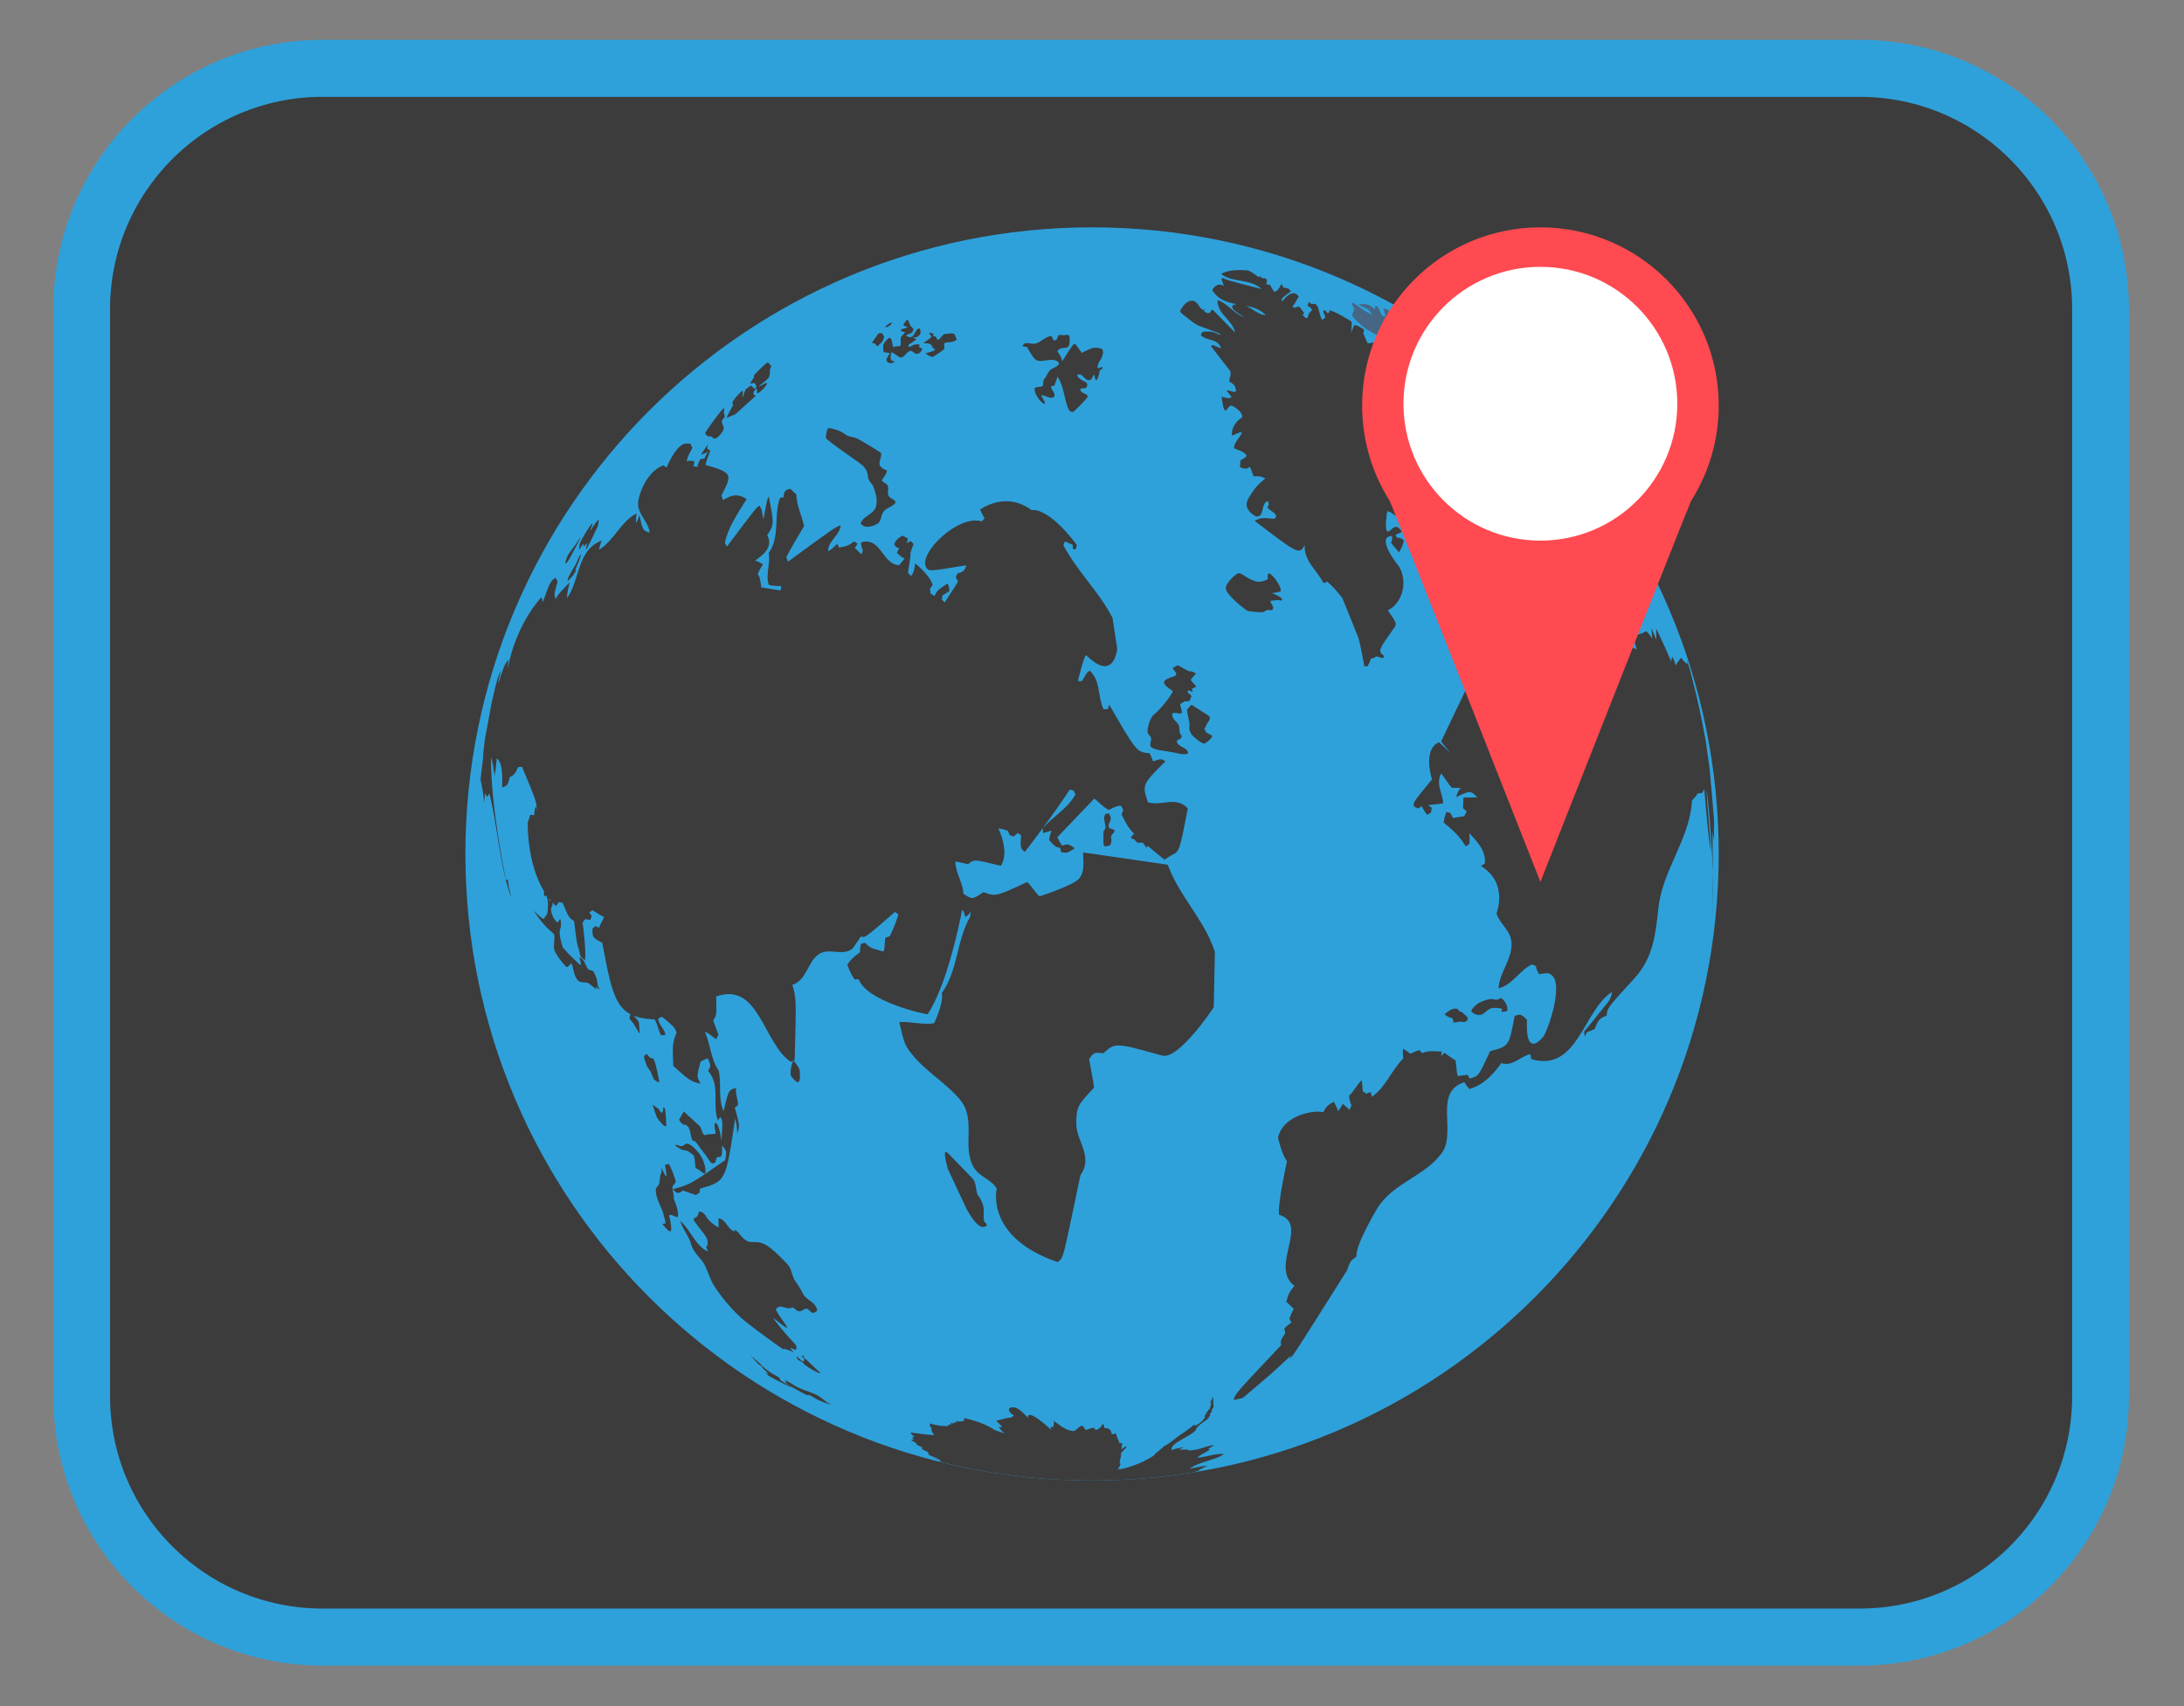 <?xml version="1.0" encoding="UTF-8" standalone="no"?>
<!DOCTYPE svg PUBLIC "-//W3C//DTD SVG 1.1//EN" "http://www.w3.org/Graphics/SVG/1.1/DTD/svg11.dtd">
<svg width="100%" height="100%" viewBox="0 0 192 150" version="1.1" xmlns="http://www.w3.org/2000/svg" xmlns:xlink="http://www.w3.org/1999/xlink" xml:space="preserve" xmlns:serif="http://www.serif.com/" style="fill-rule:evenodd;clip-rule:evenodd;stroke-linecap:round;stroke-linejoin:round;stroke-miterlimit:1.5;">
    <rect x="0" y="0" width="192" height="150" fill="#808080" stroke="none"/>
    <g transform="matrix(0.974,0,0,0.979,4.08,2.759)">
        <path d="M185.4,24.939L185.4,122.578C185.4,134.512 175.655,144.2 163.653,144.2L24.932,144.2C12.93,144.2 3.185,134.512 3.185,122.578L3.185,24.939C3.185,13.005 12.93,3.317 24.932,3.317L163.653,3.317C175.655,3.317 185.4,13.005 185.4,24.939Z" style="fill:rgb(60,60,60);stroke:rgb(46,161,219);stroke-width:5.12px;"/>
    </g>
    <g transform="matrix(1.774,0,0,1.774,-582.221,-417.102)">
        <path d="M413.369,277.44C413.369,294.591 399.466,308.494 382.315,308.494C365.164,308.494 351.26,294.591 351.26,277.44C351.26,260.289 365.164,246.386 382.315,246.386C399.466,246.386 413.369,260.289 413.369,277.44Z" style="fill:rgb(46,161,219);fill-rule:nonzero;"/>
        <path d="M371.965,252.243C371.966,252.163 372.242,251.771 372.334,251.885C372.387,251.951 372.404,252.065 372.419,252.157L372.455,252.317L372.489,252.324L372.538,252.301C372.638,252.257 372.84,252.333 372.835,252.171C372.827,251.844 372.827,251.844 372.862,251.804C373.046,251.598 373.046,251.598 373.044,251.581C372.977,251.544 372.877,251.586 372.835,251.482C372.859,251.439 372.906,251.418 373.048,251.386C373.15,251.362 373.156,251.361 373.166,251.34C373.107,251.278 373.001,251.303 372.959,251.208L373.144,250.961L373.203,251.002L373.308,251.257L373.47,251.426L373.397,251.602L373.197,251.689C373.106,251.719 373.106,251.721 373.095,251.746C373.262,251.873 373.395,251.856 373.491,251.693C373.581,251.538 373.705,251.325 373.774,251.415C373.894,251.57 373.766,251.804 373.594,251.833L373.455,251.841L373.458,251.852L373.612,251.93L373.357,252.118C373.224,252.194 373.197,252.208 373.229,252.305C373.229,252.305 373.243,252.341 373.349,252.276C373.382,252.257 373.48,252.196 373.595,252.184C373.696,252.172 373.749,252.196 373.763,252.209L373.752,252.344L373.859,252.37L373.902,252.411C373.893,252.47 373.721,252.803 373.474,252.584C373.346,252.47 373.289,252.493 373.193,252.565C373.078,252.657 373.004,252.814 372.843,252.836C372.797,252.842 372.797,252.842 372.527,252.658C372.365,252.547 372.365,252.56 372.345,252.68C372.298,252.99 372.381,253 372.478,253.013L372.528,253.026L372.53,253.04C372.341,253.214 372.126,253.078 372.117,252.936L372.226,252.734C372.306,252.638 372.311,252.632 372.194,252.601L372.028,252.582L371.996,252.572C371.984,252.553 371.962,252.46 371.965,252.243ZM372.068,251.321C372.062,251.292 372.28,251.115 372.398,251.101L372.358,251.207L372.265,251.26C372.154,251.364 372.072,251.331 372.068,251.321ZM371.419,252.1L371.435,252.063L371.713,251.663L371.788,251.626C371.931,251.639 371.933,251.643 372.009,251.806L371.997,251.872L371.924,252.043L371.695,252.273L371.646,252.268L371.593,252.171L371.534,252.144L371.439,252.129L371.419,252.1ZM401.707,255.472L401.749,255.286L401.874,255.301L401.777,255.136L401.665,254.977L401.738,254.882C401.829,254.819 401.806,254.781 401.74,254.679C401.557,254.391 401.561,254.385 401.618,254.321L401.624,254.113C401.34,253.659 401.34,253.659 401.361,253.551L401.384,253.542L401.576,253.681L401.536,253.702L401.53,253.723L401.585,253.799C401.693,253.939 401.854,254.019 401.957,254.167L402.035,254.45L402.174,254.469C402.174,254.469 402.336,254.472 402.356,254.789C402.377,255.088 402.708,255.244 402.711,255.246L402.646,255.06C402.695,255.077 403.022,255.421 402.783,255.548L402.703,255.57C402.935,255.701 402.935,255.701 402.956,255.728L402.945,255.857C402.911,255.869 402.885,255.851 402.748,255.716C402.612,255.583 402.599,255.569 402.528,255.58L402.581,255.832C402.628,255.9 402.686,255.931 402.805,255.979C402.928,256.031 403.193,256.274 403.195,256.276L403.144,256.285C403.123,256.387 403.123,256.387 402.987,256.457L402.98,256.482C403.068,256.647 403.16,256.693 403.3,256.762C403.284,257.141 403.011,256.843 403.007,256.839C402.9,256.712 402.88,256.524 402.751,256.413L402.74,256.426C402.749,256.541 402.811,256.638 402.827,256.749C402.803,256.75 402.783,256.75 402.619,256.447C402.358,255.96 402.358,255.96 402.319,255.941C402.115,255.834 401.952,255.751 401.732,255.499L401.707,255.472ZM364.485,255.086C364.502,254.961 364.938,254.481 365.003,254.481C365.028,254.587 364.988,254.689 364.99,254.793L365.001,254.796C365.076,254.672 365.082,254.514 365.168,254.394L365.411,254.227C365.494,254.262 365.562,254.45 365.651,254.355C365.695,254.308 365.658,254.078 365.525,254.104L365.382,254.141L365.376,254.127L365.385,254.106C365.432,254.004 365.506,253.921 365.553,253.818L365.571,253.703C365.575,253.697 366.13,253.111 366.243,253.083L366.273,253.092L366.419,253.263L366.36,253.414C366.323,253.544 366.381,253.69 366.303,253.812C366.175,254.009 365.961,254.098 365.811,254.267C365.828,254.271 365.837,254.271 365.959,254.201C366.175,254.076 366.191,254.092 366.208,254.112C366.195,254.24 365.822,254.635 365.712,254.603L365.699,254.362L365.687,254.36C365.458,254.606 365.512,254.645 365.645,254.739L364.639,255.649L364.21,255.83C364.221,255.783 364.24,255.706 364.532,255.189L364.485,255.086ZM373.97,252.13L373.97,252.116L374.055,252.051C374.231,251.928 374.338,251.85 374.357,251.811L374.31,251.73L374.237,251.614L374.264,251.603L374.275,251.603L374.448,251.65L374.441,251.77L374.579,251.808L374.624,251.909C374.675,251.999 374.743,251.961 374.873,251.771L374.977,251.677L374.986,251.677C375.146,251.67 375.304,251.615 375.465,251.657L375.524,251.734L375.61,251.949C375.439,252.117 375.212,252.051 375.016,252.112L374.979,252.181C375.022,252.401 374.995,252.421 374.865,252.517C374.632,252.685 374.451,252.797 374.435,252.803C374.367,252.832 374.194,252.738 374.05,252.63C374.439,252.538 374.496,252.491 374.533,252.46L374.52,252.433L374.418,252.343L374.34,252.207C374.218,252.134 374.184,252.134 374.089,252.138L373.97,252.13ZM378.86,252.257L378.972,252.14L378.993,252.134C379.153,252.094 379.309,252.176 379.47,252.154C379.684,252.125 379.834,251.961 380.019,251.865C380.122,251.812 380.269,251.746 380.326,251.797L380.409,252L380.545,251.959C380.62,251.889 380.588,251.715 380.724,251.715C380.901,251.738 380.901,251.738 380.972,251.727C381.102,251.706 381.15,251.708 381.187,251.763C381.189,251.768 381.26,252.214 381.115,252.313C380.956,252.422 380.711,252.298 380.599,252.532C380.792,252.823 380.792,252.823 380.834,253.027C380.976,252.819 381.098,252.599 381.24,252.392C381.352,252.227 381.399,252.183 381.417,252.173L381.498,252.183L381.793,252.591L381.793,252.613C382.324,252.344 382.392,252.31 382.732,252.385C382.923,252.428 382.855,252.685 382.796,252.834C382.753,252.948 382.665,253.032 382.623,253.146C382.586,253.247 382.58,253.319 382.6,253.367C382.683,253.387 382.82,253.244 382.845,253.365C382.836,253.379 382.836,253.379 382.701,253.469C382.661,253.692 382.584,253.939 382.507,253.984L382.405,253.681C382.32,253.777 382.324,253.971 382.15,253.965C381.929,253.954 381.857,253.613 381.601,253.682C381.581,253.719 381.528,253.831 381.971,254.041C382.153,254.127 382.047,254.303 382.045,254.305C381.965,254.427 381.814,254.308 381.728,254.414C381.767,254.642 382.026,254.588 382.11,254.759C382.064,254.902 381.414,255.51 381.408,255.513C381.288,255.585 381.177,255.475 381.125,255.344C380.923,254.834 380.917,254.249 380.6,253.783C380.57,253.934 380.491,254.067 380.462,254.217L380.289,254.271C380.281,254.303 380.275,254.331 380.391,254.526C380.522,254.748 380.427,254.815 380.324,254.832C380.238,254.845 380.138,254.807 379.972,254.74L379.823,254.698L379.805,254.716C379.847,254.862 379.972,254.967 379.978,255.13L379.958,255.144C379.689,255.047 379.348,254.432 379.505,254.331C379.621,254.259 379.771,254.334 379.879,254.232L379.911,253.948C380.055,253.803 380.104,253.577 380.264,253.441C380.397,253.33 380.595,253.323 380.681,253.137C380.606,252.901 380.207,252.957 380.076,252.975C379.515,253.053 379.515,253.053 379.085,252.309C378.923,252.307 378.897,252.29 378.86,252.257ZM403.108,255.433C403.028,255.314 403.036,255.246 403.041,255.234L403.052,255.234C403.074,255.246 403.228,255.37 403.299,255.486C403.359,255.585 403.447,255.803 403.425,255.844L403.392,255.818L403.108,255.433ZM363.149,256.595C363.145,256.572 363.138,256.533 363.604,255.91C363.82,255.617 364.009,255.364 364.075,255.35L364.084,255.352L364.086,255.39L364.067,255.591L364.113,255.719L364.109,255.772C364.105,255.797 364.105,255.797 363.994,255.924L363.966,256.016L364.005,256.162C364.041,256.232 364.099,256.348 364.017,256.49C364.013,256.495 363.673,257.024 363.507,256.801L363.409,256.737C363.318,256.8 363.161,256.671 363.149,256.595ZM404.431,257.646C404.298,257.403 404.177,257.044 404.172,257.001L404.177,256.886C404.201,256.784 404.292,256.716 404.291,256.603L404.26,256.425L404.305,256.413L404.35,256.438C404.575,256.612 404.604,256.694 404.626,256.761L404.635,256.857L404.609,256.952L404.613,257.012L404.563,257.059C404.577,257.128 404.713,257.258 404.828,257.335C404.854,257.352 404.919,257.395 404.91,257.501L404.808,257.556C404.736,257.508 404.7,257.408 404.608,257.386L404.546,257.483L404.589,257.599L404.635,257.712L404.545,257.785C404.529,257.791 404.514,257.796 404.431,257.646ZM403.665,257.206L403.539,256.761C403.547,256.65 403.69,256.669 403.706,256.671L403.77,256.692L403.838,256.761L403.856,256.794C403.906,256.905 403.904,257.033 403.949,257.146C403.989,257.246 404.095,257.289 404.134,257.393L404.094,257.578L404.023,257.554L403.91,257.438L403.754,257.309L403.73,257.285L403.665,257.206ZM405.634,257.956L405.474,257.507L405.497,257.521L405.64,257.706L405.706,257.775L406.02,258.098L405.993,258.141L405.959,258.132L405.868,258.089L405.861,258.085L405.732,258.05L405.634,257.956ZM405.74,258.248L405.746,258.149L405.795,258.169C405.868,258.215 406.039,258.366 406.157,258.514L406.2,258.559L406.207,258.547L406.244,258.544L406.376,258.633L406.413,258.663L406.491,258.731L406.365,258.715L406.424,258.925L406.319,258.991L406.263,258.921C406.146,258.77 406.052,258.598 405.934,258.447L405.74,258.248ZM405.479,258.831L405.436,258.689C405.407,258.512 405.394,258.332 405.369,258.154L405.378,258.167C405.405,258.212 405.77,258.968 405.582,258.922L405.479,258.831ZM403.813,257.787C403.811,257.784 403.678,257.535 403.843,257.576L403.884,257.59L403.943,257.603L404.034,257.684L404.14,257.822L404.08,257.891L403.982,257.897L403.914,257.852L403.856,257.833L403.813,257.787ZM406.781,259.236L406.639,258.923L406.647,258.927C407.105,259.543 407.594,260.13 408.027,260.766C408.072,260.831 408.221,261.138 408.246,261.264L408.237,261.274C408.14,261.216 408.087,261.111 408.01,261.031L408.017,261.043C408.109,261.223 408.119,261.261 408.127,261.292C408.087,261.271 408.084,261.268 407.921,260.965C407.724,260.598 407.481,260.216 407.453,260.188C407.473,260.322 407.597,260.419 407.573,260.569C407.527,260.539 407.366,260.274 407.299,260.16C407.208,260.007 407.154,259.833 407.063,259.681C406.991,259.561 406.902,259.457 406.835,259.335L406.781,259.236ZM403.371,257.78C403.3,257.625 403.329,257.491 403.364,257.498L403.366,257.499L403.388,257.533L403.455,257.666L403.611,257.922L403.618,257.931L403.626,258.029L403.371,257.78ZM369.187,256.43C369.21,256.345 369.21,256.345 369.331,256.341C369.652,256.397 369.947,256.533 370.063,256.63C370.104,256.666 370.199,256.748 370.558,256.807C370.713,256.833 371.851,257.554 371.852,257.559C371.919,257.779 371.72,257.97 371.796,258.192C371.804,258.215 371.977,258.404 372.146,258.425C372.175,258.554 371.966,258.813 371.964,258.815L371.892,258.943L372.074,259.08L372.156,259.132L372.183,259.181C372.265,259.352 372.134,259.555 372.252,259.722C372.342,259.848 372.524,259.852 372.585,260.016L372.554,260.06C372.387,260.257 372.111,260.285 371.96,260.504C371.837,260.679 371.885,260.952 371.677,261.078C371.653,261.093 371.115,261.412 370.848,261.069C370.98,260.63 371.575,260.632 371.63,260.117C371.639,260.039 371.661,259.83 371.594,259.602L371.478,259.24C371.424,259.106 371.305,259.024 371.247,258.891C371.184,258.746 371.212,258.574 371.13,258.434C371.002,258.21 370.947,258.173 370.413,257.798C370.02,257.521 369.285,257.007 369.152,256.86C369.134,256.839 369.089,256.788 369.187,256.43ZM405.02,259.554C404.968,259.426 404.854,259.024 404.884,258.923C404.906,258.921 404.933,258.917 405.044,259.059L405.146,259.16C405.205,259.085 405.095,258.847 405.198,258.904C405.307,258.986 405.358,259.237 405.383,259.37C405.413,259.52 405.42,259.541 405.504,259.581C405.573,259.615 405.684,259.649 405.662,259.507C405.645,259.409 405.598,259.318 405.599,259.216L405.612,259.212C405.667,259.249 405.861,259.517 405.833,259.725L405.686,259.675C405.665,259.688 405.689,259.735 405.749,259.86C405.849,260.064 405.865,260.095 405.859,260.129C405.734,260.097 405.712,259.927 405.59,259.891C405.499,259.966 405.634,260.179 405.677,260.25C406.018,260.787 405.691,260.62 405.688,260.619C405.556,260.541 405.167,259.899 405.02,259.554ZM406.294,260.396L406.155,259.871L406.168,259.869C406.281,259.951 406.302,260.123 406.43,260.194C406.43,260.192 406.471,259.929 406.357,259.748C406.246,259.574 406.207,259.46 406.239,259.405L406.263,259.412C406.292,259.439 406.452,259.585 406.559,259.794L406.603,259.895C406.639,259.998 406.62,260.115 406.674,260.212C406.776,260.399 406.776,260.399 406.772,260.408L406.715,260.419L406.95,260.847L406.963,260.843L407.058,260.632L407.006,260.44C406.983,260.345 406.984,260.319 406.986,260.283L407.028,260.017L407.08,260.054L407.089,260.067L407.345,260.43L407.53,260.655L407.533,260.909L407.52,260.951C407.609,261.137 407.812,261.218 407.891,261.412L407.876,261.5L407.734,261.516C407.607,261.404 407.554,261.229 407.435,261.111L407.426,261.155L407.184,261.121L407.226,261.185L407.422,261.341C407.52,261.449 407.596,261.58 407.691,261.692C407.945,261.995 407.793,261.968 407.716,261.942C407.549,261.886 407.529,261.869 407.235,261.419C407.072,261.171 406.991,261.046 406.941,261.033C406.928,261.056 406.928,261.056 406.928,261.18L406.915,261.189C406.764,261.076 406.764,261.076 406.728,261.076L406.715,261.121L406.294,260.396ZM356.913,262.098C356.988,261.866 357.448,261.117 357.553,261.057L357.56,261.059C357.556,261.186 357.46,261.28 357.457,261.408L357.493,261.365C357.577,261.214 357.824,260.869 357.865,260.878C357.865,260.878 357.873,261.07 357.802,261.238C357.798,261.248 357.34,262.237 357.239,262.358L357.233,262.356C357.23,262.243 357.284,262.144 357.29,262.033L357.115,262.212C357.116,262.097 357.107,262.082 357.099,262.067L357.045,262.137L356.897,262.374L356.913,262.098ZM407.786,261.057L407.639,260.693L407.641,260.693L407.945,261.143C407.973,261.195 408.009,261.31 408.033,261.401L407.987,261.366C407.938,261.307 407.855,261.21 407.786,261.057ZM356.285,262.75L356.348,262.614L356.391,262.551L356.735,262.087L356.908,261.823L356.946,261.766L356.946,261.781L356.972,261.764C356.823,262.051 356.623,262.433 356.473,262.719C356.275,263.044 356.267,263.042 356.21,263.029C356.203,263.015 356.203,263.015 356.285,262.75ZM408.308,263.029C408.3,263.014 408.235,262.86 408.243,262.74C408.253,262.63 408.342,262.552 408.351,262.441C408.448,262.546 408.501,262.692 408.622,262.775C408.548,262.476 408.564,262.44 408.58,262.403L408.614,262.41C408.975,262.71 408.992,262.76 409.025,262.851L409.02,262.967C408.993,262.991 409.014,263.057 409.112,263.251C409.306,263.641 409.306,263.641 409.332,263.739C409.437,264.122 409.662,264.453 409.763,264.839L409.784,264.976C409.781,265.075 409.704,265.148 409.697,265.247C409.69,265.353 409.753,265.449 409.745,265.556L409.733,265.57C409.703,265.52 409.686,265.497 409.476,265.037L409.384,264.97C409.235,264.711 409.194,264.398 409.036,264.143C408.8,263.768 408.49,263.446 408.308,263.029ZM356.324,263.84C356.333,263.805 356.372,263.71 356.442,263.574L356.461,263.539C356.542,263.383 356.647,263.242 356.728,263.085C356.812,262.925 356.859,262.747 356.959,262.595L356.962,262.595C356.987,262.628 356.987,262.628 356.913,262.854C356.879,262.95 356.867,262.983 356.786,263.17C356.711,263.341 356.701,263.363 356.703,263.38L356.764,263.372L356.609,263.615C356.357,263.914 356.344,263.905 356.327,263.892L356.324,263.84ZM391.531,291.495C391.8,290.338 393.396,290.12 393.771,290.244C393.948,289.907 394.03,289.866 394.298,289.725C394.374,289.858 394.464,290.044 394.509,290.192C394.587,290.088 394.68,289.942 394.742,289.826C394.844,289.912 394.976,290.03 395.07,290.124L395.17,289.904C395.107,289.771 395.057,289.573 395.052,289.424C395.298,289.201 395.434,288.876 395.679,288.653C395.701,288.816 395.723,289.035 395.727,289.202L395.908,289.324L396.124,289.24L396.179,289.478C396.866,289.006 397.154,288.156 397.734,287.583C397.716,287.437 397.708,287.237 397.727,287.089C397.835,287.167 397.983,287.268 398.094,287.341C398.22,287.281 398.392,287.206 398.523,287.159L398.679,287.318C398.932,287.168 399.351,287.224 399.64,287.237L399.616,287.471L399.77,287.293C400.255,287.639 400.255,287.639 400.325,287.663C400.381,287.924 400.356,288.198 400.441,288.454C400.583,288.434 400.774,288.406 400.918,288.383L401.025,288.571C401.469,288.457 401.469,288.457 402.043,287.215C402.974,286.97 402.974,286.97 403.257,285.47C403.527,285.37 403.561,285.357 403.867,285.66C403.802,287.173 404.263,286.964 404.659,286.523C404.873,286.289 405.87,283.516 404.893,283.355C404.765,283.334 404.598,283.4 404.47,283.4C404.395,283.296 404.328,283.129 404.311,283L404.119,282.913C403.499,283.202 403.152,283.936 402.456,284.103C402.509,283.302 403.122,282.69 403.101,281.865C403.084,281.237 402.516,280.927 402.356,280.382C402.365,280.368 402.961,278.871 401.586,278.042L401.784,277.904C401.829,277.286 401.435,276.862 401.014,276.414C401.027,276.573 401.027,276.785 401.014,276.943L400.832,277.067C400.661,276.791 400.448,276.445 399.74,275.892C399.758,275.726 399.811,275.51 399.875,275.358L400.074,275.412L400.199,275.659C400.366,275.633 400.589,275.596 400.756,275.569L400.88,275.335L400.697,275.173C400.704,275.013 400.714,274.803 400.72,274.643C401.327,274.642 401.327,274.642 401.4,274.624C401.062,274.29 401.062,274.29 400.359,274.623C400.389,274.474 400.478,274.277 400.582,274.174C400.453,274.165 400.279,274.162 400.151,274.166C400.033,274.038 400.033,274.038 399.619,273.448C399.33,273.967 399.691,274.435 399.718,274.93C399.468,274.979 399.213,274.984 398.964,275.029L399.15,275.155L399.115,275.382L398.927,275.504C398.828,275.394 398.715,275.222 398.661,275.078L398.467,275.189L398.266,275.091C398.218,274.894 398.218,274.894 399.161,273.743C399.155,273.728 398.68,272.243 399.51,271.907C399.693,272.066 399.865,272.241 400.044,272.409C399.91,272.217 399.744,272.056 399.614,271.862L401.048,268.859C401.375,269.761 401.375,269.761 401.613,270.176C401.825,270.131 401.825,270.131 402.076,268.916C402.207,268.861 402.379,268.789 402.51,268.738C402.698,268.275 402.698,268.275 402.889,268.086C403.005,268.103 403.155,268.191 403.229,268.286C403.357,268.267 403.534,268.295 403.653,268.346C403.837,268.964 403.553,269.671 403.967,270.245C403.824,270.613 403.824,270.613 403.923,274.236L404.083,274.396C404.25,274.224 404.374,274.011 404.541,273.839L404.461,273.625C405.939,270.783 405.939,270.783 406.206,271.263L406.525,272.447L406.777,272.274C406.999,271.131 406.999,271.131 405.31,267.465C405.302,267.597 405.302,267.597 405.422,268.222L405.176,268.226L405.087,268.446C404.916,268.219 404.916,268.219 404.77,267.723C404.628,267.766 404.44,267.822 404.299,267.864L404.16,267.676C404.309,267.347 404.583,267.131 404.792,266.855C404.589,266.628 404.589,266.628 403.976,264.32C404.053,264.175 404.203,264.007 404.333,263.918C404.231,263.645 404.231,263.645 403.841,263.399C403.746,263.482 403.605,263.578 403.496,263.639C403.441,263.481 403.345,263.279 403.254,263.142C402.922,263.511 402.514,264.738 402.532,265.177C402.401,265.278 402.401,265.278 401.905,265.315C401.93,265.461 401.995,265.654 402.076,265.773C402.181,265.665 402.329,265.529 402.444,265.434L402.659,265.479C402.787,265.72 402.799,266.001 402.878,266.26C403.337,266.319 403.337,266.319 403.719,267.251C403.508,267.245 403.508,267.245 403.138,266.899C402.867,266.941 402.867,266.941 402.332,267.903C401.992,267.895 401.658,267.992 401.317,267.959C401.742,267.354 401.742,267.354 401.867,267.118C401.734,267.201 401.734,267.201 401.058,267.788C401.019,267.647 401.022,267.439 401.065,267.301C400.957,267.204 400.832,267.046 400.768,266.911C401.402,266.077 401.402,266.077 401.445,265.379C401.305,265.364 401.104,265.403 400.986,265.485C400.929,265.897 400.904,265.93 400.706,266.19C400.468,265.819 400.445,265.34 400.179,264.983L400.211,264.757C401.823,263.559 401.63,263.383 401.061,262.859L401.265,262.754C401.368,262.838 401.515,262.939 401.629,263.004C401.57,262.877 401.467,262.717 401.368,262.624C401.557,262.483 401.557,262.483 401.964,262.541C401.94,262.405 401.844,262.231 401.74,262.149C401.75,262.008 401.803,261.822 401.868,261.699C401.941,261.839 402.038,262.026 402.108,262.168L402.327,262.104C402.402,261.797 402.365,261.462 402.51,261.169C402.445,261.039 402.408,260.836 402.41,260.688C402.664,260.595 402.664,260.595 403.028,260.77C402.951,260.891 402.813,261.033 402.691,261.102C402.718,261.231 402.718,261.231 402.953,261.832L403.144,261.71C403.232,261.824 403.345,261.981 403.425,262.102C403.245,261.263 403.245,261.263 403.216,260.875C403.616,260.983 403.616,260.983 404.257,263.034L404.422,262.878C404.39,261.925 404.39,261.925 403.709,260.781C404.916,261.134 405.075,262.991 405.075,263.01L404.813,263.077C404.874,263.199 404.999,263.337 405.108,263.409C404.914,263.61 404.914,263.61 404.523,263.918C404.639,264.379 404.639,264.379 404.594,264.654C404.747,264.792 404.747,264.792 405.119,265.773L405.292,265.542C405.186,264.623 405.186,264.623 405.194,264.606L405.389,264.714C405.42,264.86 405.463,265.054 405.498,265.198C405.82,264.384 405.82,264.384 405.83,264.379C405.601,263.786 405.87,263.082 405.477,262.525C405.495,262.389 405.48,262.201 405.443,262.069L405.232,262.136C404.874,261.71 404.463,260.778 404.459,260.77L404.552,260.763C406.323,261.746 406.398,264.196 406.061,264.573C406.087,265.191 406.615,265.65 406.526,266.305L406.725,266.211C406.607,265.791 406.607,265.791 406.689,265.569C406.497,265.336 406.369,265.181 406.388,264.648L406.607,264.658C406.741,264.887 406.92,265.084 407.024,265.336C406.963,265.441 406.827,265.551 406.715,265.581C407.005,265.937 407.005,265.937 407.015,266.169C407.423,266.348 407.435,266.348 407.739,266.341L407.897,266.143C407.913,266.156 407.913,266.156 408.414,267.547C408.511,267.339 408.547,267.1 408.687,266.911L408.867,267.096C408.996,267.16 409.168,267.246 409.298,267.309C409.261,267.081 409.162,266.871 409.146,266.639C409.655,266.481 409.655,266.481 409.774,266.395C409.881,266.491 410.005,266.646 410.072,266.777C410.065,266.62 410.052,266.411 410.037,266.255C410.111,266.422 410.204,266.649 410.269,266.821C410.278,266.656 410.284,266.437 410.272,266.273C410.525,266.766 411.015,267.901 411.017,267.905L411.055,267.647C411.13,267.771 411.208,267.955 411.232,268.1C411.306,267.974 411.418,267.816 411.516,267.712C411.582,267.833 411.712,267.972 411.824,268.043L411.782,267.812C411.828,267.944 411.886,268.124 411.923,268.26L411.863,268.022C411.867,268.033 412.349,269.729 412.711,271.757L412.715,271.778C412.795,272.277 412.879,272.945 412.947,273.446L412.947,273.442L412.918,273.221C412.992,274.056 413.072,274.89 413.135,275.726L413.137,275.775C413.141,275.911 413.146,276.092 413.147,276.228L413.128,276.001C413.133,276.259 413.139,276.518 413.14,276.777C413.12,276.645 413.089,276.47 413.063,276.339C413.084,280.064 413.084,280.064 413.059,280.398L413.057,280.421C413.197,278.129 412.815,274.477 412.767,274.228C412.805,275.247 412.94,276.259 412.97,277.279C412.844,276.668 412.657,274.249 412.657,274.231L412.55,274.42L412.331,274.439C412.266,274.556 412.151,274.694 412.049,274.776C411.938,276.725 410.578,278.226 410.377,280.143C410.245,281.403 410.119,282.592 409.195,283.602C407.855,285.069 407.855,285.069 407.809,285.46C407.487,285.576 407.395,285.652 407.224,286.12C407.106,286.169 406.946,286.234 406.827,286.283L406.742,286.493L406.697,286.252C407.116,285.758 407.505,285.238 407.921,284.741C407.997,284.615 408.072,284.422 408.087,284.273C406.631,285.219 406.389,288.275 404.082,287.611L404.036,287.362C403.542,287.459 403.168,287.991 402.599,287.809C402.237,288.288 401.827,288.832 401.027,289.09C400.93,289.008 400.821,288.867 400.768,288.748C399.206,289.242 400.4,291.232 399.646,292.264C398.781,293.447 397.242,293.723 396.449,295.004C396.438,295.023 395.333,296.875 395.425,297.379C395.1,297.635 395.1,297.635 394.951,298.076C392.301,302.284 392.301,302.284 392.086,302.488L392.189,302.284C391.2,303.205 391.2,303.205 389.815,304.374L389.743,304.415C389.62,304.437 389.456,304.475 389.337,304.513C389.379,304.227 389.379,304.227 391.684,301.787C391.653,301.549 391.653,301.549 391.892,301.184L391.84,300.966C391.929,300.86 392.073,300.739 392.192,300.678L392.098,300.459C392.15,300.31 392.235,300.118 392.312,299.982C392.2,299.879 392.049,299.739 391.938,299.633C392.066,299.198 392.066,299.198 392.346,298.844C391.087,297.923 393.11,295.767 391.581,295.323C391.506,294.757 391.969,292.695 391.974,292.676C391.695,292.279 391.531,291.5 391.531,291.495ZM406.805,262.231C406.792,262.199 406.728,261.904 406.835,261.951L406.844,261.956L407.088,262.171L406.989,262.499L406.936,262.467L406.93,262.458L406.805,262.231ZM407.105,264.86C407.076,264.808 407.088,264.75 407.172,264.534C407.3,264.207 407.446,263.834 407.11,262.694C407.54,262.422 407.525,263.297 407.525,263.307C407.438,263.81 407.83,263.956 407.833,263.957C407.848,263.924 407.852,263.918 407.751,263.575C407.661,263.272 407.659,263.249 407.655,263.171L407.676,263.16C407.85,263.322 407.904,263.577 408.07,263.745L408.089,263.74C408.098,263.529 407.973,263.346 407.983,263.136C408.184,263.229 408.186,263.498 408.353,263.622C408.361,263.598 408.366,263.585 408.266,263.277L408.214,263.1L408.221,263.092C408.528,263.432 408.71,263.661 408.762,263.775C408.818,263.895 408.842,264.027 408.884,264.154C408.934,264.298 409.092,264.35 409.131,264.503C409.179,264.701 409.064,264.838 409.026,264.844C408.99,264.848 408.961,264.796 408.864,264.623C408.782,264.477 408.775,264.465 408.746,264.433C408.732,264.489 408.808,264.662 408.975,264.947C409.136,264.942 409.136,264.942 409.165,265.02C409.23,265.187 409.258,265.44 409.198,265.527C409.155,265.529 409.155,265.529 409.067,265.433C408.926,265.282 408.751,265.103 408.627,265.067C408.424,265.004 408.407,265.133 408.542,265.273L408.656,265.327C408.811,265.364 409.246,265.727 409.248,265.73C409.349,265.87 409.315,266.242 409.229,266.238C409.107,266.233 409.048,266.073 408.917,266.085C408.907,266.108 408.907,266.108 408.972,266.606L408.69,266.467C408.687,266.465 408.351,266.229 408.079,265.725L407.953,265.549L407.872,265.59C407.833,265.639 407.62,265.87 407.383,265.531C407.401,265.407 407.531,265.313 407.471,265.167C407.399,264.995 407.188,265.015 407.105,264.86ZM353.749,268.306L353.743,268.328L353.801,268.122L353.799,268.131L353.749,268.306ZM372.521,262.103C372.5,261.955 372.826,261.68 372.932,261.672C372.944,261.672 372.944,261.672 373.191,261.809C373.142,262.137 372.931,262.266 372.889,262.29C372.79,262.342 372.597,262.245 372.543,262.16L372.521,262.103ZM402.846,264.852C402.813,264.691 402.839,264.436 402.92,264.46L403.099,264.594C403.133,264.63 403.133,264.63 403.18,264.734L403.186,264.681L403.218,264.681L403.243,264.742C403.324,265.007 403.337,265.049 403.308,265.106C403.265,265.191 403.133,265.193 403.042,265.139C402.945,265.085 402.87,264.975 402.846,264.852ZM388.946,264.306C388.892,264.05 389.402,263.623 389.409,263.619C389.593,263.481 389.628,263.503 389.845,263.642C390.404,264 390.625,264.033 391.027,263.822C390.998,263.625 391.022,263.53 391.101,263.543C391.286,263.602 391.692,264.18 391.667,264.408C391.64,264.432 391.58,264.478 391.232,264.513C391.605,264.67 391.705,264.734 391.738,264.836L391.688,264.881L391.64,264.883L391.541,264.852L391.336,264.882C391.218,264.88 391.218,264.88 391.165,264.9L391.151,264.933C391.186,265.037 391.267,265.116 391.295,265.226L391.256,265.353L391.235,265.36L390.987,265.351L390.887,265.402C390.863,265.441 390.819,265.455 390.684,265.46C390.494,265.467 390.052,265.407 390.036,265.4C389.934,265.361 389.021,264.662 388.946,264.306ZM403.544,267.619L403.559,267.58L403.677,267.645L403.728,267.725C403.772,267.829 403.699,267.891 403.697,267.892L403.544,267.619ZM404.472,268.374C404.449,268.257 404.697,268.337 404.7,268.337C404.752,268.369 404.762,268.389 404.794,268.48C404.841,268.612 404.878,268.666 404.964,268.753C404.921,268.983 404.83,268.987 404.694,268.766L404.68,268.741L404.62,268.647C404.556,268.549 404.483,268.437 404.472,268.374ZM404.005,268.733L404.001,268.69L404.016,268.592L404.022,268.475L404.036,268.453C404.058,268.471 404.149,268.616 404.188,268.769L404.158,268.951L404.047,268.826L404.005,268.733ZM385.065,271.407C385.049,271.313 385.139,270.727 385.382,270.534C385.72,270.266 386.291,269.529 386.315,269.366C385.756,269.005 385.742,268.851 386.253,268.682C386.536,268.587 386.579,268.573 386.299,268.233L386.547,268.09L386.677,268.148C387.118,268.395 387.118,268.395 387.138,268.391C387.187,268.383 387.258,268.371 387.464,268.499C387.204,268.797 387.204,268.797 387.204,268.814C387.204,268.814 387.213,268.848 387.482,269.142L387.263,269.257L387.309,269.415C387.103,269.316 387.066,269.342 387.046,269.357C387.042,269.382 387.055,269.484 387.185,269.532L387.239,269.62C387.227,269.711 387.159,269.774 387.142,269.861C387.102,269.875 387.102,269.875 387.001,269.876L386.886,269.887L386.688,270.007C386.682,270.023 386.68,270.051 386.728,270.229C386.783,270.439 386.8,270.503 386.611,270.474C386.356,270.435 386.283,270.437 386.286,270.533C386.294,270.797 386.55,270.888 386.63,271.102C386.66,271.474 386.66,271.474 386.727,271.537L386.758,271.618C386.734,271.768 386.584,271.751 386.513,271.84C386.565,272.19 387.012,272.109 387.081,272.439C387.028,272.486 386.956,272.55 386.459,272.434C386.095,272.349 385.72,272.339 385.363,272.216C385.244,272.174 385.187,272.1 385.198,271.999C385.209,271.899 385.264,271.806 385.24,271.701C385.214,271.582 385.086,271.53 385.065,271.407ZM387.034,270.418C387.023,270.324 387.027,270.281 387.055,270.243L387.081,270.214L387.111,270.19C387.163,270.147 387.179,270.044 387.27,270.064L388.038,270.552C388.162,270.645 388.161,270.681 388.158,270.717C388.154,270.783 388.093,270.871 388.021,270.971L387.881,271.254L387.976,271.417C388.065,271.491 388.178,271.513 388.271,271.584C388.266,271.723 387.922,271.975 387.872,271.972C387.697,271.959 387.33,271.622 387.234,271.508L387.148,271.32C387.125,271.194 387.153,271.066 387.137,270.94C387.114,270.764 387.055,270.596 387.034,270.418ZM354.682,280.316L354.637,280.249C354.98,280.58 355.082,280.661 355.166,280.658C355.187,280.528 355.32,280.463 355.331,280.328C355.363,279.952 355.378,279.781 355.266,279.49L355.202,279.545L355.161,279.508C355.103,279.294 355.274,279.09 355.189,278.875C355.129,278.716 354.931,278.669 354.914,278.476L354.888,276.038L354.89,276.038C354.968,276.359 355.058,276.808 355.058,276.809C355.142,277.392 355.141,277.981 355.204,278.565C355.249,278.963 355.424,279.332 355.42,279.74L355.466,279.764L355.555,279.738C355.615,279.905 355.562,280.017 355.537,280.055C355.413,280.249 355.667,280.799 355.843,280.829L355.954,280.654C356.001,280.752 356.024,281.008 355.959,281.16C355.856,281.4 356.082,282.07 356.086,282.075L356.342,282.361C356.935,282.943 356.935,282.943 356.97,282.946C357.016,282.807 356.902,282.691 356.919,282.556L357.003,282.61L357.098,282.711C357.214,282.84 357.234,283.03 357.35,283.158C357.419,283.234 357.537,283.174 357.6,283.266C357.602,283.267 357.775,283.523 357.8,283.826C357.814,284.009 357.862,284.068 357.896,284.111L357.876,284.157L357.802,284.084L357.759,283.996L357.755,284.103L357.72,284.127C357.343,283.829 357.343,283.829 357.315,283.826C356.902,283.78 356.902,283.78 356.845,283.721C356.621,283.485 356.633,283.146 356.522,282.862C356.293,283.069 356.293,283.069 356.255,283.032C356.248,283.026 355.62,282.376 355.644,282.034C355.682,281.477 355.682,281.477 355.644,281.411L355.503,281.275C355.373,281.17 355.153,280.992 354.682,280.316ZM382.879,276.455L382.879,276.329L382.924,276.251C382.962,276.213 383,276.174 382.977,276.052C382.904,275.66 382.904,275.66 382.931,275.552C382.958,275.454 382.987,275.45 383.146,275.432L383.186,275.489L383.231,275.597C383.287,275.776 383.118,275.902 383.135,276.072C383.144,276.17 383.186,276.178 383.317,276.204L383.437,276.281C383.415,276.427 383.217,276.483 383.264,276.667C383.309,276.84 383.205,277.015 383.204,277.017L382.949,277.075L382.885,276.976C382.866,276.803 382.886,276.629 382.879,276.455ZM384.252,276.659C384.221,276.599 384.421,276.378 384.527,276.388C384.551,276.395 384.551,276.395 384.767,276.725L384.821,276.726L385.101,276.974L385.016,277.142L384.85,276.902L384.753,276.872L384.616,276.896L384.556,276.879L384.399,276.717C384.257,276.67 384.257,276.67 384.252,276.659ZM359.387,285.583L359.454,285.327L359.564,285.404L359.767,285.642L359.857,285.78L359.9,286.333L359.862,286.301L359.845,286.276C359.758,286.145 359.69,286.003 359.606,285.871C359.54,285.768 359.44,285.696 359.387,285.583ZM401.11,285.228C401.09,285.151 401.311,284.954 401.406,284.872C401.42,284.861 401.483,284.815 401.695,284.73C401.697,284.73 401.88,284.66 402.033,284.635C402.155,284.614 402.273,284.675 402.396,284.665L402.568,284.587L402.648,284.621C402.93,284.918 402.9,285.136 402.889,285.219C402.786,285.274 402.599,285.271 402.598,285.235L402.64,285.129L402.568,285.095C402.163,285.042 402.095,285.08 401.97,285.151C401.822,285.236 401.719,285.404 401.534,285.42C401.301,285.441 401.126,285.283 401.11,285.228ZM399.794,285.398L399.796,285.383C400.155,285.05 400.344,285.101 400.424,285.122L400.52,285.235L400.644,285.283L400.756,285.385C400.869,285.472 400.929,285.53 400.937,285.604C400.945,285.66 400.846,285.79 400.702,285.771L400.577,285.75L400.495,285.765L400.228,285.801L400.216,285.723L400.169,285.574C400.066,285.574 399.853,285.458 399.815,285.422L399.794,285.398ZM360.252,287.943C360.187,287.801 360.115,287.575 360.11,287.458L360.231,287.348L360.355,287.473L360.42,287.559L360.433,287.54L360.587,287.598C360.721,287.868 360.863,288.7 360.865,288.709C360.869,288.736 360.876,288.775 360.778,288.739L360.61,288.618L360.583,288.568C360.528,288.464 360.497,288.347 360.443,288.243C360.387,288.138 360.303,288.053 360.252,287.943ZM360.735,290.471L360.537,289.872L360.539,289.871L360.807,290.058C360.871,290.116 360.873,290.12 360.929,290.231C360.966,290.306 361.062,290.26 361.063,290.06L361.072,289.993L361.129,290.029L361.156,290.1C361.198,290.311 361.215,290.909 361.213,290.93L361.129,290.927C361.016,290.851 360.828,290.633 360.735,290.471ZM367.391,288.437C367.344,288.347 367.394,287.826 367.526,287.676L367.538,287.692C367.602,287.777 367.801,288.038 367.823,288.151C367.823,288.158 367.902,288.777 367.727,288.749C367.592,288.728 367.392,288.438 367.391,288.437ZM361.899,290.699L361.852,290.61L362.078,290.203L362.865,290.92C362.97,291.045 362.964,291.234 363.08,291.352C363.11,291.384 363.11,291.384 363.275,291.341L363.519,291.319C363.61,291.317 363.663,291.317 363.662,291.276C363.658,291.177 363.615,291.085 363.611,290.987C363.605,290.813 363.62,290.796 363.646,290.765C363.898,290.8 364.064,292.267 363.934,292.423C363.871,292.5 363.746,292.413 363.697,292.527L363.653,292.722L363.535,292.777C363.431,292.771 363.431,292.771 363.179,292.379C363.104,292.291 363.072,292.254 362.938,292.069C362.688,291.718 362.661,291.688 362.596,291.661C362.497,291.739 362.443,291.435 362.423,291.321C362.392,291.149 362.336,291.021 362.314,290.974L362.162,290.849C362.11,290.92 361.966,290.792 361.899,290.699ZM361.677,291.898L361.689,291.848C361.802,291.857 361.9,291.956 362.023,291.914C362.107,291.885 362.158,291.777 362.263,291.801C362.375,291.825 362.483,291.9 362.652,292.066C363.214,292.622 363.169,293.241 363.145,293.289C363.123,293.292 363.058,293.286 362.91,293.155C362.844,293.095 362.763,293.048 362.672,293.014C362.654,292.937 362.654,292.937 362.64,292.763C362.628,292.6 362.614,292.429 362.553,292.362C362.551,292.359 362.262,292.111 362.117,292.125C361.987,292.139 361.707,291.935 361.677,291.898ZM361.073,295.845L361.022,295.765C361.161,295.77 361.161,295.77 361.164,295.755C361.194,295.633 361.126,295.533 361.107,295.423C361.025,294.97 360.708,294.604 360.695,294.127L360.697,294.061C360.729,293.938 360.853,293.875 360.871,293.742C360.923,293.344 360.923,293.344 360.93,293.329C360.987,293.2 360.987,293.2 360.983,293.163C360.964,293.027 360.964,293.027 360.975,293.012L361.093,293.228C361.175,293.412 361.187,293.415 361.21,293.419C361.222,293.384 361.235,293.35 361.2,293.149C361.15,292.861 361.146,292.842 361.177,292.829C361.282,292.837 361.282,292.837 361.312,292.798L361.33,292.796C361.437,292.907 361.673,293.591 361.68,293.643C361.702,293.79 361.525,293.821 361.525,293.955C361.525,294.158 361.606,294.349 361.59,294.553C361.808,295.034 361.874,295.503 361.714,295.433C361.498,295.336 361.398,295.291 361.359,295.362C361.352,295.374 361.354,295.384 361.385,295.477C361.396,295.514 361.43,295.689 361.454,295.908C361.499,296.344 361.283,296.09 361.073,295.845ZM364.931,300.439C364.178,299.759 363.646,298.945 363.55,298.787L363.517,298.733C363.371,298.449 363.274,298.139 363.137,297.85C362.956,297.468 362.569,297.24 362.454,296.807C362.34,296.385 362.041,296.064 361.909,295.652L361.934,295.654C362.436,296.1 362.647,296.85 363.287,297.153L363.186,296.91L363.251,296.865C363.283,296.515 363.283,296.515 362.833,295.946C362.495,295.518 362.536,295.504 362.671,295.461C362.79,295.422 362.826,295.189 362.826,295.187C362.927,295.115 363.128,295.295 363.155,295.351C363.203,295.449 363.36,295.703 363.803,295.954C363.813,295.903 363.813,295.903 363.801,295.499C364.19,295.542 364.244,296.064 364.605,296.149L364.625,296.061C364.902,296.264 365.044,296.677 365.452,296.675C365.957,296.671 366.167,296.669 367.207,297.758C367.405,297.966 367.433,298.263 367.547,298.514C367.563,298.545 367.563,298.545 367.843,298.962C367.928,299.089 367.971,299.244 368.072,299.36C368.239,299.556 368.496,299.637 368.629,299.876C368.714,300.025 368.723,300.104 368.554,300.171C368.357,300.25 368.307,299.952 368.13,299.979C368.003,300 367.91,300.138 367.766,300.104C367.643,300.075 367.574,299.939 367.452,299.91C367.201,300.092 366.814,299.663 366.644,300.032C366.807,300.346 367.037,300.606 367.212,300.909L367.171,300.926C366.934,300.781 366.728,300.586 366.499,300.431C366.5,300.435 366.923,301.016 367.474,301.597C367.652,301.787 367.717,301.857 367.626,302.028L367.38,301.916C367.383,301.974 367.383,301.983 367.536,302.13C367.056,301.953 367.056,301.953 366.999,301.986C366.913,301.939 365.328,300.799 364.931,300.439ZM375.173,293.062C375.058,292.66 374.951,292.184 375.082,292.203L375.179,292.273L376.417,293.551C376.578,293.768 376.547,294.048 376.627,294.291C376.661,294.387 376.741,294.447 376.786,294.534C376.846,294.649 376.92,294.855 376.934,294.939C376.969,295.162 376.92,295.39 376.958,295.613C376.973,295.705 377.081,295.727 377.095,295.822C377.099,295.84 377.104,295.878 377.001,295.917C376.811,295.989 376.571,295.802 376.287,295.358C376.222,295.259 376.124,295.091 376.083,295.008L375.173,293.062ZM366.291,303.307L366.141,303.15L366.274,303.202L366.274,303.19L366.208,303.13C365.961,302.91 365.955,302.883 365.951,302.867L365.961,302.861C365.961,302.854 365.956,302.831 365.856,302.778L365.752,302.702L365.38,302.282L365.38,302.281L365.887,302.722C366,302.895 366.438,303.178 366.442,303.181C366.552,303.246 366.671,303.3 366.777,303.374L366.807,303.398L366.889,303.534L367.041,303.625L367.426,303.874L367.388,303.871L367.353,303.855C366.572,303.469 366.572,303.469 366.291,303.307ZM367.778,302.532C367.739,302.506 367.689,302.471 367.681,302.335L367.687,302.332C367.768,302.399 367.821,302.499 367.913,302.553C368.027,302.621 368.05,302.571 368.048,302.546L368.027,302.483L368.092,302.488L367.913,302.322L367.986,302.293L368.098,302.461L368.162,302.51L368.868,303.181C368.76,303.197 368.313,302.937 368.089,302.767L367.951,302.62L367.778,302.532ZM367.344,303.8C367.205,303.717 367.093,303.611 367.086,303.595L367.199,303.637L367.087,303.517L367.103,303.513L367.138,303.53C367.362,303.635 367.558,303.797 367.782,303.9C368.092,304.042 368.422,304.122 368.725,304.282C368.788,304.316 368.788,304.316 369.191,304.625L369.36,304.713L369.352,304.725C369.315,304.721 368.874,304.589 368.593,304.421C368.319,304.257 368.289,304.242 368.258,304.231L368.276,304.271C368.215,304.309 367.667,303.993 367.344,303.8Z" style="fill:rgb(60,60,60);fill-rule:nonzero;"/>
        <path d="M386.728,250.624L386.675,250.519C386.888,250.165 387.046,250.031 387.26,250.024C387.563,250.016 387.596,250.395 387.829,250.484L387.998,250.387L387.85,250.505C388.002,250.702 388.117,250.633 388.186,250.593L388.212,250.487L388.312,250.488L389.406,251.605C389.278,250.964 388.529,250.716 388.53,249.995C389.039,250.152 389.351,250.667 389.851,250.844C389.351,250.507 389.351,250.507 389.255,250.345L389.286,250.243C389.947,249.976 390.346,250.702 390.925,250.745C390.193,249.952 388.91,250.521 388.272,249.501C388.302,249.424 388.523,249.078 388.843,249.296C388.817,249.174 388.764,249.064 388.721,248.95L388.802,248.896C388.982,248.998 388.982,248.998 390.715,249.445C390.138,248.907 389.311,249.149 388.707,248.701C389.128,248.423 390.014,248.52 390.021,248.522C390.118,248.537 390.118,248.537 390.571,248.851L390.67,248.818L390.731,248.906L390.918,248.915L390.989,249.012L390.941,249.208L391.133,249.237C391.241,249.439 391.346,249.589 391.347,249.59C391.54,249.502 391.546,249.489 391.697,249.189L391.802,249.374C392.068,249.417 392.068,249.417 392.17,249.56C391.671,249.926 391.671,249.926 391.74,250.056C392.246,249.406 392.48,249.712 392.558,249.812C392.316,250.247 392.316,250.247 392.24,250.289L392.346,250.38L392.527,250.306C392.629,250.351 392.629,250.351 392.828,250.645L392.748,250.737L392.92,250.893L393.006,250.847C393.056,250.648 393.056,250.648 393.218,250.485C393.149,250.36 393.149,250.36 392.975,250.264L393.038,250.185L393.028,250.077L393.207,250.196C393.6,250.045 393.53,250.73 393.719,250.976L393.879,250.85C393.854,250.74 393.79,250.645 393.767,250.534L393.858,250.492L393.982,250.65L394.07,250.604L394.083,250.499C394.333,250.526 395.16,251.046 395.168,251.051C395.191,251.182 395.191,251.182 395.155,251.609C395.209,251.481 395.243,251.341 395.32,251.225C395.445,251.243 395.445,251.243 395.793,251.449L395.757,251.652C395.82,251.808 395.899,251.956 395.96,252.114C396.027,252.136 396.027,252.136 396.247,252.098C396.722,252.598 397.45,252.795 397.73,253.53L397.671,253.617C397.467,253.603 397.296,253.453 397.087,253.458C397.16,253.574 397.16,253.574 397.367,253.691C397.432,254.111 397.432,254.111 397.83,254.438C398.07,254.635 398.359,254.744 398.607,254.926L398.782,255.042C399.397,255.448 399.431,255.622 399.379,255.75C399.201,256.175 399.201,256.175 399.425,256.481C399.111,256.52 398.967,256.1 398.649,256.147C398.866,256.595 399.559,256.271 399.678,256.882C399.679,256.892 399.826,257.981 398.937,257.623C397.996,257.245 397.996,257.245 397.58,257.725L397.502,259.28L397.585,259.409C397.435,259.504 397.377,259.688 397.25,259.804C397.315,259.912 397.404,260.004 397.462,260.119C397.367,260.429 397.763,260.555 397.699,260.854C397.413,260.796 397.232,260.511 396.945,260.452C396.944,260.46 396.794,261.296 396.941,261.465C397.121,261.457 397.2,261.231 397.383,261.231C397.502,261.231 397.614,261.392 397.663,261.461C397.63,261.505 397.63,261.505 397.357,261.629L397.407,261.746C397.695,261.82 397.695,261.82 397.768,261.914C397.717,262.119 397.706,262.168 397.527,262.496C397.409,262.356 397.25,262.169 397.132,262.028C397.199,261.826 397.199,261.823 397.172,261.688C396.388,261.692 397.364,262.986 397.376,262.999C398.012,263.69 397.792,264.974 396.971,265.368C397.433,266.03 397.433,266.03 397.249,266.287C396.529,267.3 396.469,267.383 396.761,267.606L396.776,267.707C396.715,267.74 396.715,267.74 396.403,267.647C396.306,267.721 396.299,267.725 396.145,267.749C396.043,268.003 396.043,268.003 395.96,268.146L395.807,268.133C395.633,267.129 395.52,266.752 395.497,266.687L394.719,264.762C394.69,264.697 394.087,263.993 393.938,263.942L393.865,264.014L393.762,263.986C393.461,263.372 392.825,262.95 392.85,262.147C392.563,262.606 392.563,262.606 390.368,260.929C390.695,260.775 390.695,260.775 391.35,260.83L391.442,260.733C391.402,260.462 391.099,260.464 391.005,260.25C391.096,260.117 391.089,260.102 391.031,259.951C390.656,260.046 390.881,260.766 390.45,260.716C390.443,260.716 389.738,260.387 390.055,259.839C390.371,259.288 390.515,259.162 390.903,258.828C390.647,258.706 390.526,258.714 390.322,258.728C390.245,258.574 390.223,258.395 390.122,258.253C389.995,258.365 389.94,258.378 389.645,258.278C389.652,258.175 389.661,258.035 389.668,257.932C389.855,257.839 389.855,257.839 389.981,257.707C389.852,257.538 389.84,257.52 389.346,257.335C389.363,257.003 389.65,256.826 389.748,256.541C389.565,256.531 389.42,256.667 389.248,256.703C389.246,256.699 389.168,256.173 389.754,255.803C389.789,255.488 389.238,255.202 389.2,255.217C389.074,255.264 389.021,255.397 388.93,255.486C388.821,255.36 388.821,255.36 388.734,254.782L388.931,254.833C389.116,254.865 389.116,254.865 389.232,254.798C389.152,254.687 389.064,254.583 388.979,254.475C389.121,254.458 389.248,254.529 389.381,254.555L389.457,254.479C389.391,254.211 389.391,254.211 389.114,254.017C389.103,253.842 389.246,253.679 389.152,253.498L388.213,252.284L388.277,252.211C388.654,252.372 388.654,252.372 388.709,252.364C388.528,251.874 387.993,252.031 387.707,251.732C387.746,251.605 387.762,251.554 387.911,251.552C388.288,251.55 388.288,251.55 388.685,251.727C388.657,251.646 388.657,251.646 387.901,251.374C387.475,251.222 387.475,251.222 387.013,250.86C386.842,250.727 386.767,250.668 386.728,250.624ZM392.937,250.244L392.942,250.247L392.937,250.244Z" style="fill:rgb(60,60,60);fill-rule:nonzero;"/>
        <path d="M352.126,272.458C352.158,272.242 352.192,272.024 352.223,271.806C352.143,272.439 352.143,272.439 352.122,272.667L352.166,272.425C352.112,272.95 352.027,273.472 351.991,274.001L352.023,273.787C352.151,274.472 352.151,274.472 352.189,274.91C352.199,274.767 352.22,274.578 352.242,274.439L352.342,274.617L352.449,274.443C352.856,276.072 352.93,277.778 353.454,279.381L353.541,279.577C353.504,279.437 353.454,279.252 353.418,279.113L353.358,278.697L353.269,278.724C353.263,278.703 352.505,275.105 352.529,272.655C352.614,272.917 352.614,272.917 352.703,273.561C352.772,273.197 352.772,273.197 352.812,272.705C352.95,272.823 353.121,272.972 353.083,274.152C353.353,274.039 353.353,274.039 353.463,273.636C353.664,273.518 353.717,273.488 353.87,273.14L354.065,273.117C354.772,274.814 354.772,274.814 354.801,275.259L354.742,275.064C354.704,275.199 354.672,275.387 354.669,275.528L354.479,275.498L354.346,275.893C354.35,276.752 354.494,278.875 355.753,280.024L355.882,279.831L356.079,279.863C356.38,280.588 356.38,280.588 356.646,280.767C356.79,281.929 356.79,281.929 356.879,282.155C356.961,282.543 356.961,282.543 357.18,282.717C357.267,282.267 357.069,280.857 357.066,280.847L357.193,280.67L357.449,280.715L357.519,280.513L357.395,280.342L357.556,280.232C358.036,280.532 358.036,280.532 358.13,280.556C358.076,280.753 357.94,280.908 357.885,281.105L357.717,281.011L357.56,281.134C357.551,281.579 357.551,281.579 358.041,281.845C358.593,284.757 358.74,285.54 360.637,285.645C360.801,285.881 360.806,286.194 360.964,286.433L361.175,286.408C361.129,286.1 360.829,285.923 360.815,285.599L361.003,285.507C361.619,286.022 361.619,286.022 361.725,286.289C361.536,286.788 361.507,286.864 361.563,287.951C362.308,288.62 362.442,288.739 362.915,288.823C362.715,288.483 362.724,288.454 362.915,287.728C363.017,287.672 363.159,287.609 363.267,287.569C363.446,287.918 363.415,287.972 363.286,288.197C363.921,288.907 363.478,289.862 363.771,290.649L363.886,290.477C364.015,290.671 364.015,290.671 363.95,291.597L363.77,291.667C363.642,292.021 363.658,292.049 363.769,292.275C363.826,292.159 363.92,292.01 364.003,291.912C364.213,292.177 364.213,292.177 364.137,292.612C362.431,293.805 362.431,293.805 361.553,294.054C361.742,294.31 361.838,294.273 362.033,294.121C362.249,294.188 362.46,294.273 362.675,294.345L362.856,294.228L362.888,294.026C364.166,293.669 364.166,293.669 364.628,290.558C364.706,290.863 364.706,290.863 364.733,291.288C364.857,290.918 364.857,290.918 364.611,290.011L364.77,289.892C364.765,289.603 364.637,289.332 364.675,289.039C364.302,289.14 364.302,289.14 364.054,290.188C363.767,289.546 363.963,288.838 363.812,288.176C363.415,287.605 363.404,286.875 363.129,286.255C363.311,286.333 363.311,286.333 363.678,286.627L363.803,286.402C363.551,285.739 363.551,285.739 363.542,285.693C363.711,285.42 363.711,285.42 363.686,284.505C365.827,283.746 366.017,286.857 367.396,287.748L367.578,287.644C367.659,284.603 367.659,284.603 367.463,283.929C368.164,283.703 368.209,282.829 368.739,282.434C369.253,282.049 369.891,282.524 370.409,282.159C370.457,282.123 370.457,282.123 370.865,281.528C371.055,281.611 371.055,281.611 372.545,280.319L372.721,280.43C372.667,280.61 372.555,280.98 372.287,281.525L372.087,281.579C372.012,281.804 372.07,282.051 371.981,282.274C371.335,282.108 371.335,282.108 371.059,281.841L370.859,281.897C370.829,282.018 370.811,282.187 370.813,282.313C370.418,282.613 370.418,282.613 370.182,282.927C370.306,283.243 370.351,283.362 370.546,283.663L370.749,283.646C371.149,284.763 374.048,285.392 374.17,285.385C375.113,283.928 375.717,281.046 375.879,280.197C375.955,280.29 376.02,280.451 376.029,280.573C376.133,280.514 376.25,280.395 376.316,280.292L376.262,280.578C375.593,281.745 375.667,283.23 374.867,284.34C374.979,284.804 374.493,285.821 374.487,285.832C373.909,285.921 373.34,285.734 372.762,285.778C372.998,286.792 373.022,286.898 373.365,287.337C374.067,288.233 375.068,288.765 375.789,289.64C376.59,290.617 375.851,291.949 376.451,292.973C376.729,293.45 377.31,293.55 377.59,294.026C377.583,294.048 377.017,296.443 380.605,297.667C380.869,297.487 380.874,297.484 381.318,295.367C381.737,293.361 381.737,293.361 381.75,293.342C382.378,292.435 381.543,291.673 381.535,290.829C381.528,289.969 381.611,289.88 382.405,289.032C382.402,288.874 382.402,288.874 382.169,287.604C382.407,287.272 382.407,287.272 382.88,287.316C383.466,286.785 383.466,286.785 385.784,287.434C386.604,287.665 388.337,285.065 388.345,285.037L388.402,282.298C387.883,280.693 386.638,279.544 386.065,277.975C381.881,277.364 381.881,277.364 381.866,277.372C381.9,277.876 381.935,278.399 381.653,278.683C381.316,279.024 379.728,279.539 379.714,279.541C379.476,279.338 379.331,279.04 379.1,278.831C377.542,279.556 377.542,279.556 376.932,279.334C376.381,279.707 376.381,279.707 375.938,279.413C375.916,278.851 375.544,278.389 375.542,277.822C375.597,277.819 375.597,277.819 376.165,277.949C376.466,277.7 376.466,277.7 377.793,278.03C378.251,277.364 377.677,276.182 377.672,276.171C377.814,276.197 378.004,276.244 378.143,276.292L378.231,276.505L378.428,276.578L378.636,276.399L378.801,276.52C378.754,277.138 378.754,277.138 378.981,277.344C378.986,277.34 380.38,275.534 381.21,274.249L381.404,274.301L381.49,274.494C381.09,275.211 380.38,275.581 379.868,276.17L379.888,276.405C380.014,276.372 380.182,276.324 380.306,276.281C380.253,276.417 380.202,276.61 380.186,276.757C380.515,277.102 380.515,277.102 380.735,277.139L380.783,277.353C381.078,277.405 381.078,277.405 381.459,277.16C381.147,276.928 381.072,276.943 380.827,277.032C380.746,276.913 380.651,276.746 380.594,276.612L382.427,274.696C382.664,274.882 382.866,275.122 383.139,275.259C383.571,275.055 383.571,275.055 383.754,275.055L383.864,275.264L383.774,275.479C384.2,276.333 384.2,276.333 385.901,277.723C386.008,277.656 386.148,277.567 386.255,277.5C386.647,277.318 386.647,277.318 387.06,275.187C386.473,274.548 385.728,275.092 385.083,274.879C384.793,274.007 384.793,274.007 385.949,272.85C385.737,272.715 385.737,272.715 385.342,272.855C385.298,272.731 385.228,272.568 385.166,272.452C384.52,272.388 384.52,272.388 383.159,270.034L383.108,270.261L382.885,270.27C382.586,269.663 382.753,268.861 382.201,268.356C382.066,268.441 382.066,268.441 381.817,268.874L381.616,268.875C381.617,268.865 381.881,267.703 382.018,267.588C383.209,268.757 383.496,267.757 383.562,267.273L383.326,265.734C382.648,264.43 381.576,263.436 380.893,262.137L380.975,261.947C381.085,262.005 381.236,262.076 381.354,262.117L381.362,262.329L381.509,262.346L381.559,262.125C380.115,260.215 379.348,260.393 379.315,260.4C378.963,260.129 378.009,259.583 376.767,260.367C376.822,260.507 376.907,260.685 376.992,260.804L376.848,260.961C375.667,260.595 373.668,262.583 374.101,263.246C374.229,263.443 374.229,263.443 376.085,263.134C375.995,263.394 375.98,263.441 375.638,263.543L375.561,263.73L375.668,263.927C375.645,264.002 375.645,264.002 375.01,264.977L374.871,264.837L374.897,264.632C375.001,264.571 375.14,264.486 375.24,264.417C375.252,264.301 375.211,264.134 375.151,264.037C374.63,264.391 374.629,264.397 374.507,264.659L374.312,264.534L374.278,264.304L374.41,264.122C374.347,263.763 373.846,263.29 373.555,263.04C373.477,263.475 373.477,263.475 373.346,263.671L373.191,263.505C373.337,262.582 373.337,262.582 373.31,262.535C373.351,262.394 373.416,262.212 373.47,262.076L373.324,261.934C372.829,262.185 372.766,262.218 372.646,262.519C372.746,262.624 372.898,262.75 373.027,262.806C372.946,262.902 372.84,263.031 372.758,263.128C371.936,263.125 371.852,261.701 370.874,261.998C370.865,262.123 370.903,262.296 370.957,262.408L370.887,262.598C370.792,262.5 370.661,262.371 370.559,262.279L370.696,262.063L370.526,261.955C370.2,262.178 370.2,262.178 369.77,262.256L369.692,262.067L369.551,262.203C369.468,262.293 369.336,262.392 369.226,262.438C369.248,261.903 369.799,261.672 369.858,261.158C369.586,261.245 369.586,261.245 367.249,262.953L367.162,262.733C367.378,262.301 368.037,261.202 368.043,261.195C367.934,260.668 367.671,260.184 367.663,259.628L367.364,259.348C367.119,259.392 367.041,259.453 367.033,259.755L366.848,259.797C366.525,260.675 366.871,261.712 366.289,262.53C366.396,263.056 366.117,263.583 366.296,264.109C366.473,264.162 366.725,264.164 366.909,264.164L366.887,264.376C366.871,264.384 366.871,264.384 365.926,264.23C365.849,263.708 365.849,263.708 365.746,263.588C365.804,263.431 365.902,263.226 366.007,263.099C365.908,263.012 365.742,262.928 365.615,262.908C366.039,262.596 366.523,262.242 366.219,261.638C366.562,261.11 366.562,261.11 366.293,259.714C366.203,259.91 366.203,259.91 366.033,260.853C366.005,260.714 365.97,260.529 365.941,260.389L365.842,260.179C365.688,260.257 365.688,260.257 364.22,262.208L364.116,262.026C364.226,261.585 364.322,261.201 365.198,259.852C364.688,259.516 364.353,259.714 364.029,259.904L363.945,259.681C364.488,258.62 364.52,258.556 363.164,258.162C363.215,257.916 363.215,257.916 363.396,257.46L363.233,257.34L363.286,257.141C363.147,257.291 363.067,257.494 362.927,257.641C363.047,257.623 363.203,257.564 363.305,257.494C363.231,257.587 363.151,257.731 363.108,257.844L362.897,257.878C362.836,257.981 362.778,258.136 362.755,258.255L362.564,258.231L362.614,257.998C362.509,257.947 362.336,257.935 362.228,257.981C362.269,257.772 362.269,257.772 362.51,257.313L362.414,257.117C362.319,257.1 362.185,257.085 362.091,257.115C361.621,257.3 361.239,258.276 361.235,258.287L361.068,258.184C360.443,258.4 359.975,259.207 359.836,259.895C359.7,260.564 360.337,260.929 360.393,261.522C360.043,261.399 360.043,261.399 359.886,260.645C359.854,260.77 359.782,260.931 359.711,261.035C359.704,260.891 359.72,260.698 359.75,260.557C358.96,260.964 358.626,261.914 357.879,262.37C357.905,262.225 357.961,262.037 358.02,261.905C356.77,262.385 356.953,263.865 356.296,264.758C356.311,264.476 356.311,264.476 356.426,263.975C356.196,264.25 355.908,264.469 355.734,264.801C355.65,264.589 355.65,264.589 355.831,263.94L355.72,263.749C355.46,263.951 355.46,263.951 355.097,264.959L355.034,264.712C355.022,264.72 353.784,265.998 353.358,268.25C353.363,268.114 353.378,267.933 353.394,267.797C353.195,268.06 353.195,268.06 352.879,269.035C352.909,268.802 352.909,268.802 353.035,268.349C352.89,268.608 352.831,268.716 352.557,269.976L352.242,271.674L352.126,272.461L352.126,272.458Z" style="fill:rgb(60,60,60);fill-rule:nonzero;"/>
        <path d="M395.255,250.838C395.884,251.568 396.597,251.808 397.068,251.967L396.877,252.047C397.338,252.319 397.417,252.412 397.471,252.475C397.052,252.37 396.759,251.996 396.352,251.872C396.724,252.582 397.45,252.854 397.972,253.38C398.111,253.521 398.295,253.578 398.441,253.703C398.6,253.84 398.54,254.092 398.687,254.234C398.785,254.213 398.844,254.124 398.927,254.076C398.992,254.175 398.942,254.31 399.018,254.405C399.02,254.408 399.345,254.752 399.475,254.756L399.551,254.607C399.678,254.655 400.03,255.219 400.033,255.225L399.948,255.285C399.865,255.234 399.844,255.115 399.751,255.076L399.568,255.23C399.624,255.421 399.716,255.474 399.92,255.587C399.817,255.769 399.817,255.769 400.219,255.975L400.219,256.162C400.345,256.253 400.517,256.227 400.63,256.35L400.549,256.436C400.566,256.772 401.112,257.003 401.168,256.888L401.179,256.837C401.231,256.875 401.266,256.901 401.504,257.201C401.285,257.268 401.056,257.158 400.84,257.257C400.82,257.41 401.35,258.021 401.45,257.961C401.647,257.843 401.647,257.843 401.931,257.974L402.011,257.875C402.127,257.918 402.127,258.087 402.246,258.13C402.372,258.175 402.376,258.065 402.377,258.007L402.425,257.987C402.607,258.208 402.856,258.509 402.87,258.195L402.889,258.089L403.356,258.679L403.249,258.707C403.329,258.839 403.329,258.839 403.186,259.194C403.168,259.19 403.168,259.19 402.945,258.977L402.902,259.007L402.92,259.119C402.766,259.046 402.766,259.046 402.261,258.524L402.23,258.649L402.17,258.662L401.916,258.435C401.736,258.49 401.667,258.796 401.667,258.798C401.667,258.99 401.887,259.017 401.917,259.185C401.598,259.468 402.219,259.688 402.343,259.705L402.48,259.693L402.504,259.647C402.601,259.68 402.666,259.766 402.748,259.82C402.994,259.757 403.27,260.242 403.441,259.938C403.48,259.947 403.48,259.947 403.658,260.102L403.908,260.064C403.967,259.882 403.967,259.882 403.559,259.089C403.607,258.96 403.607,258.96 403.493,258.53C403.501,258.534 404.181,259.333 404.016,259.705C403.882,260.007 404.261,260.41 404.478,260.369C404.55,260.197 404.556,260.188 404.526,260.082L404.476,259.923C404.353,259.572 403.967,259.408 403.914,259.007C403.876,258.741 403.986,258.466 403.869,258.203L403.432,258.034C403.41,258.108 403.384,258.197 403.395,258.332C402.521,258.059 402.179,257.345 402.177,257.339C402.27,257.186 402.31,257.124 402.152,256.784L401.905,256.731C402.05,257.172 402.094,257.305 401.827,257.257C401.755,257.244 401.34,256.745 401.285,256.623C401.439,256.694 401.555,256.828 401.693,256.925L401.728,256.878C401.725,256.848 401.725,256.848 401.368,256.154C401.543,256.18 401.637,256.412 401.84,256.369C401.835,256.36 401.37,255.515 401.069,255.814C400.684,255.654 400.601,255.477 400.558,255.381L400.594,255.339L400.746,255.335C400.766,255.29 400.766,255.29 400.661,254.88L400.8,254.95C400.845,254.865 400.851,254.638 400.389,254.052L400.278,254.074L400.23,254.133C400.243,254.332 400.353,254.509 400.355,254.711C400.188,254.822 400.188,254.822 399.929,254.528L400.074,254.525C400.076,254.521 400.065,254.017 399.98,253.911C399.801,253.686 399.512,253.702 399.299,253.553C399.332,253.15 398.863,253.225 398.665,253.031C398.809,252.998 398.923,253.104 399.054,253.126C398.916,252.875 398.599,252.806 398.505,252.508C398.583,252.525 398.658,252.542 399.029,253.028C399.252,253.321 399.667,253.61 399.714,253.643C399.716,253.579 399.716,253.579 399.642,253.469C399.858,253.553 399.959,253.954 400.246,253.804L400.238,253.68C400.498,253.852 400.498,253.852 400.547,253.864L400.57,253.798C400.431,253.486 400.308,253.525 400.23,253.613C400.116,253.587 399.568,253.145 399.547,253.118C399.594,253.101 399.594,253.101 399.92,253.282C399.813,253.161 399.683,253.072 399.575,252.953C400.475,253.49 400.475,253.49 400.49,253.489C400.335,253.204 400.078,253.022 399.874,252.787C399.917,252.804 399.917,252.804 400.079,252.912L400.108,252.865C400.16,252.868 400.16,252.868 400.257,252.929L400.266,252.865C400.034,252.542 399.317,252.101 399.31,252.098L399.397,252.235C399.327,252.234 399.301,252.234 399.189,252.161C399.25,251.861 398.655,251.501 398.649,251.498C398.632,251.605 398.712,251.678 398.734,251.771C398.631,251.828 398.604,251.842 398.628,252.002C398.555,251.984 398.553,251.984 398.478,251.872C398.366,251.706 398.338,251.488 398.187,251.348C398.003,251.18 397.779,251.075 397.584,250.923L397.632,250.881C397.587,250.798 397.584,250.791 397.318,250.649C397.313,250.675 397.313,250.675 397.413,251.049C397.299,251.272 397.155,250.943 397.149,250.899C397.095,250.512 397.095,250.512 396.741,250.39C396.774,250.531 396.842,250.662 396.853,250.809C396.559,250.796 396.619,250.434 396.444,250.303L396.348,250.29L396.325,250.344L396.353,250.4L396.314,250.436C396.005,250.182 396.005,250.182 395.514,250.194C395.718,250.383 396.061,250.364 396.169,250.698C395.811,250.578 395.549,250.273 395.208,250.119L395.168,250.154C395.203,250.248 395.284,250.317 395.297,250.423C395.314,250.566 395.13,250.694 395.255,250.838Z" style="fill:rgb(69,103,133);fill-rule:nonzero;"/>
        <path d="M405.251,262.507C405.409,262.934 405.71,263.398 405.794,263.392C405.867,263.229 405.743,263.069 405.792,262.906C405.843,262.741 405.949,262.602 405.983,262.429L405.992,262.386C406.001,262.321 406.001,262.321 405.951,262.223L405.795,262.367C405.794,262.366 405.579,262.278 405.63,261.919L405.623,261.671L405.345,261.274C405.276,261.332 405.38,261.46 405.284,261.498C405.115,261.349 405.148,261.059 404.941,260.938L404.928,260.942L404.934,261.009C404.998,261.322 405.215,261.722 405.257,261.798C405.322,261.916 405.322,261.916 405.321,261.965L405.254,262.072C405.147,262.198 405.183,262.326 405.251,262.507Z" style="fill:rgb(69,103,133);fill-rule:nonzero;"/>
        <path d="M385.899,306.773L385.915,306.759L385.899,306.773Z" style="fill:rgb(69,103,133);fill-rule:nonzero;"/>
        <path d="M375.153,305.751L375.164,305.748L375.153,305.751Z" style="fill:rgb(69,103,133);fill-rule:nonzero;"/>
        <path d="M388.174,306.953L388.059,306.948C388.152,306.854 388.271,306.81 388.378,306.735C387.892,306.78 387.495,307.064 387.01,306.984L387.046,306.945L387.039,306.932L386.951,306.96C386.942,306.96 386.723,306.952 386.627,306.984L386.857,306.825L386.644,306.887C386.544,306.891 386.38,306.934 386.27,306.997C386.121,306.644 387.193,306.33 387.451,305.997C387.51,305.745 387.929,305.577 388.164,305.339L388.003,305.428L388.187,305.254L388.126,305.243C388.219,305.133 388.193,305.131 388.266,305.027L388.23,304.986L388.341,304.871C388.303,304.751 388.338,304.443 388.305,304.322C388.261,304.445 388.253,304.526 388.158,304.634L388.234,304.636C388.18,304.781 388.182,304.814 388.163,304.909C388.032,305.042 388.024,305.14 387.813,305.272L388.036,305.145L387.889,305.296L387.874,305.332L387.935,305.328C387.798,305.548 387.594,305.739 387.362,305.78L387.404,305.69C387.168,305.93 386.819,306.127 386.544,306.334C386.545,306.33 386.068,306.716 385.901,306.79L385.899,306.773C385.752,306.937 385.607,307.028 385.402,307.197L385.382,307.214L385.457,307.193L385.449,307.203C384.945,307.567 384.264,307.829 383.688,307.941L383.699,307.908L383.575,307.957C383.687,307.801 383.772,307.667 383.685,307.623C383.671,307.502 383.792,307.225 383.746,307.142C383.833,307.034 383.945,306.917 384.027,306.846L383.975,306.804C383.878,306.884 383.874,306.841 383.768,306.965L383.805,306.628L383.682,306.652C383.634,306.496 383.565,306.423 383.492,306.16C383.178,306.23 383.358,306.257 383.238,306.02L383.1,305.9C383.023,305.92 383.021,305.864 382.925,305.907C382.919,305.72 382.874,305.758 382.851,305.672C382.749,305.879 382.637,305.966 382.481,305.99C382.437,305.866 382.445,305.904 382.312,305.885L382.013,305.99C381.819,305.822 381.928,305.782 381.801,305.788C381.666,305.794 381.552,306.009 381.421,306.033C381.141,306.083 380.738,305.781 380.425,305.539C380.421,305.798 380.414,305.857 380.309,305.845L380.255,305.816L380.293,305.987C380.149,305.855 379.114,304.892 379.139,305.38C378.972,305.227 378.684,304.875 378.424,304.866C378.055,304.855 378.177,305.126 378.461,305.285C378.345,305.315 378.322,305.365 378.303,305.377C378.036,305.367 377.799,305.514 377.556,305.514C377.666,305.624 377.769,305.737 377.877,305.849C377.745,305.824 377.824,305.835 377.807,305.86L377.698,305.825C377.739,305.961 377.895,306.092 377.998,306.163C377.793,306.091 377.607,306.047 377.416,305.956L377.412,305.939C376.985,305.67 376.459,305.514 375.985,305.398L375.961,305.534L375.942,305.55C375.78,305.544 375.711,305.614 375.566,305.524L375.609,305.597L375.579,305.618L375.433,305.616L375.471,305.684L375.295,305.616L375.349,305.701C375.243,305.737 375.235,305.721 375.164,305.748L375.186,305.799C374.871,305.801 374.574,305.767 374.285,305.664C374.28,305.811 374.249,305.739 374.324,305.835L374.285,305.831L374.383,305.903C374.286,305.976 374.446,306.181 374.502,306.247C374.094,306.225 373.714,306.162 373.341,306.119L373.324,306.163C373.384,306.197 373.43,306.271 373.526,306.317L373.397,306.341L373.478,306.467L373.329,306.471C373.408,306.529 373.503,306.59 373.638,306.668L373.592,306.694C373.687,306.739 373.776,306.808 373.904,306.85C373.853,306.857 373.783,306.79 373.927,306.896C373.759,306.891 374.065,307.027 374.167,307.077L374.237,307.18L374.256,307.188L374.166,307.192C374.36,307.3 374.568,307.356 374.754,307.442L374.381,307.357C374.526,307.403 374.672,307.441 374.816,307.491L374.836,307.498L374.734,307.51L374.927,307.603C377.295,308.18 379.768,308.494 382.315,308.494C383.985,308.494 385.622,308.36 387.221,308.105C387.357,308.074 387.494,308.044 387.615,308.003L387.626,307.991L387.587,307.986L387.602,307.977C387.715,307.914 387.898,307.82 388.007,307.775L388.021,307.764C387.727,307.773 387.435,307.864 387.146,307.905C387.653,307.545 388.434,307.492 388.834,307.19L388.846,307.18C388.425,307.139 387.95,307.341 387.524,307.363C387.697,307.204 387.955,307.095 388.174,306.953Z" style="fill:rgb(60,60,60);fill-rule:nonzero;"/>
        <path d="M411.999,259.948L411.997,259.948C412.864,258.58 413.369,256.96 413.369,255.222C413.369,250.343 409.413,246.387 404.533,246.387C399.653,246.387 395.698,250.342 395.698,255.222C395.698,256.96 396.201,258.58 397.068,259.948C397.146,260.067 404.533,278.827 404.533,278.827C404.533,278.827 411.919,260.067 411.999,259.948Z" style="fill:rgb(255,74,81);fill-rule:nonzero;"/>
        <path d="M404.532,248.344C400.784,248.344 397.747,251.381 397.747,255.128C397.747,258.873 400.784,261.913 404.532,261.913C408.279,261.913 411.317,258.873 411.317,255.128C411.317,251.381 408.279,248.344 404.532,248.344Z" style="fill:white;fill-rule:nonzero;"/>
    </g>
</svg>
